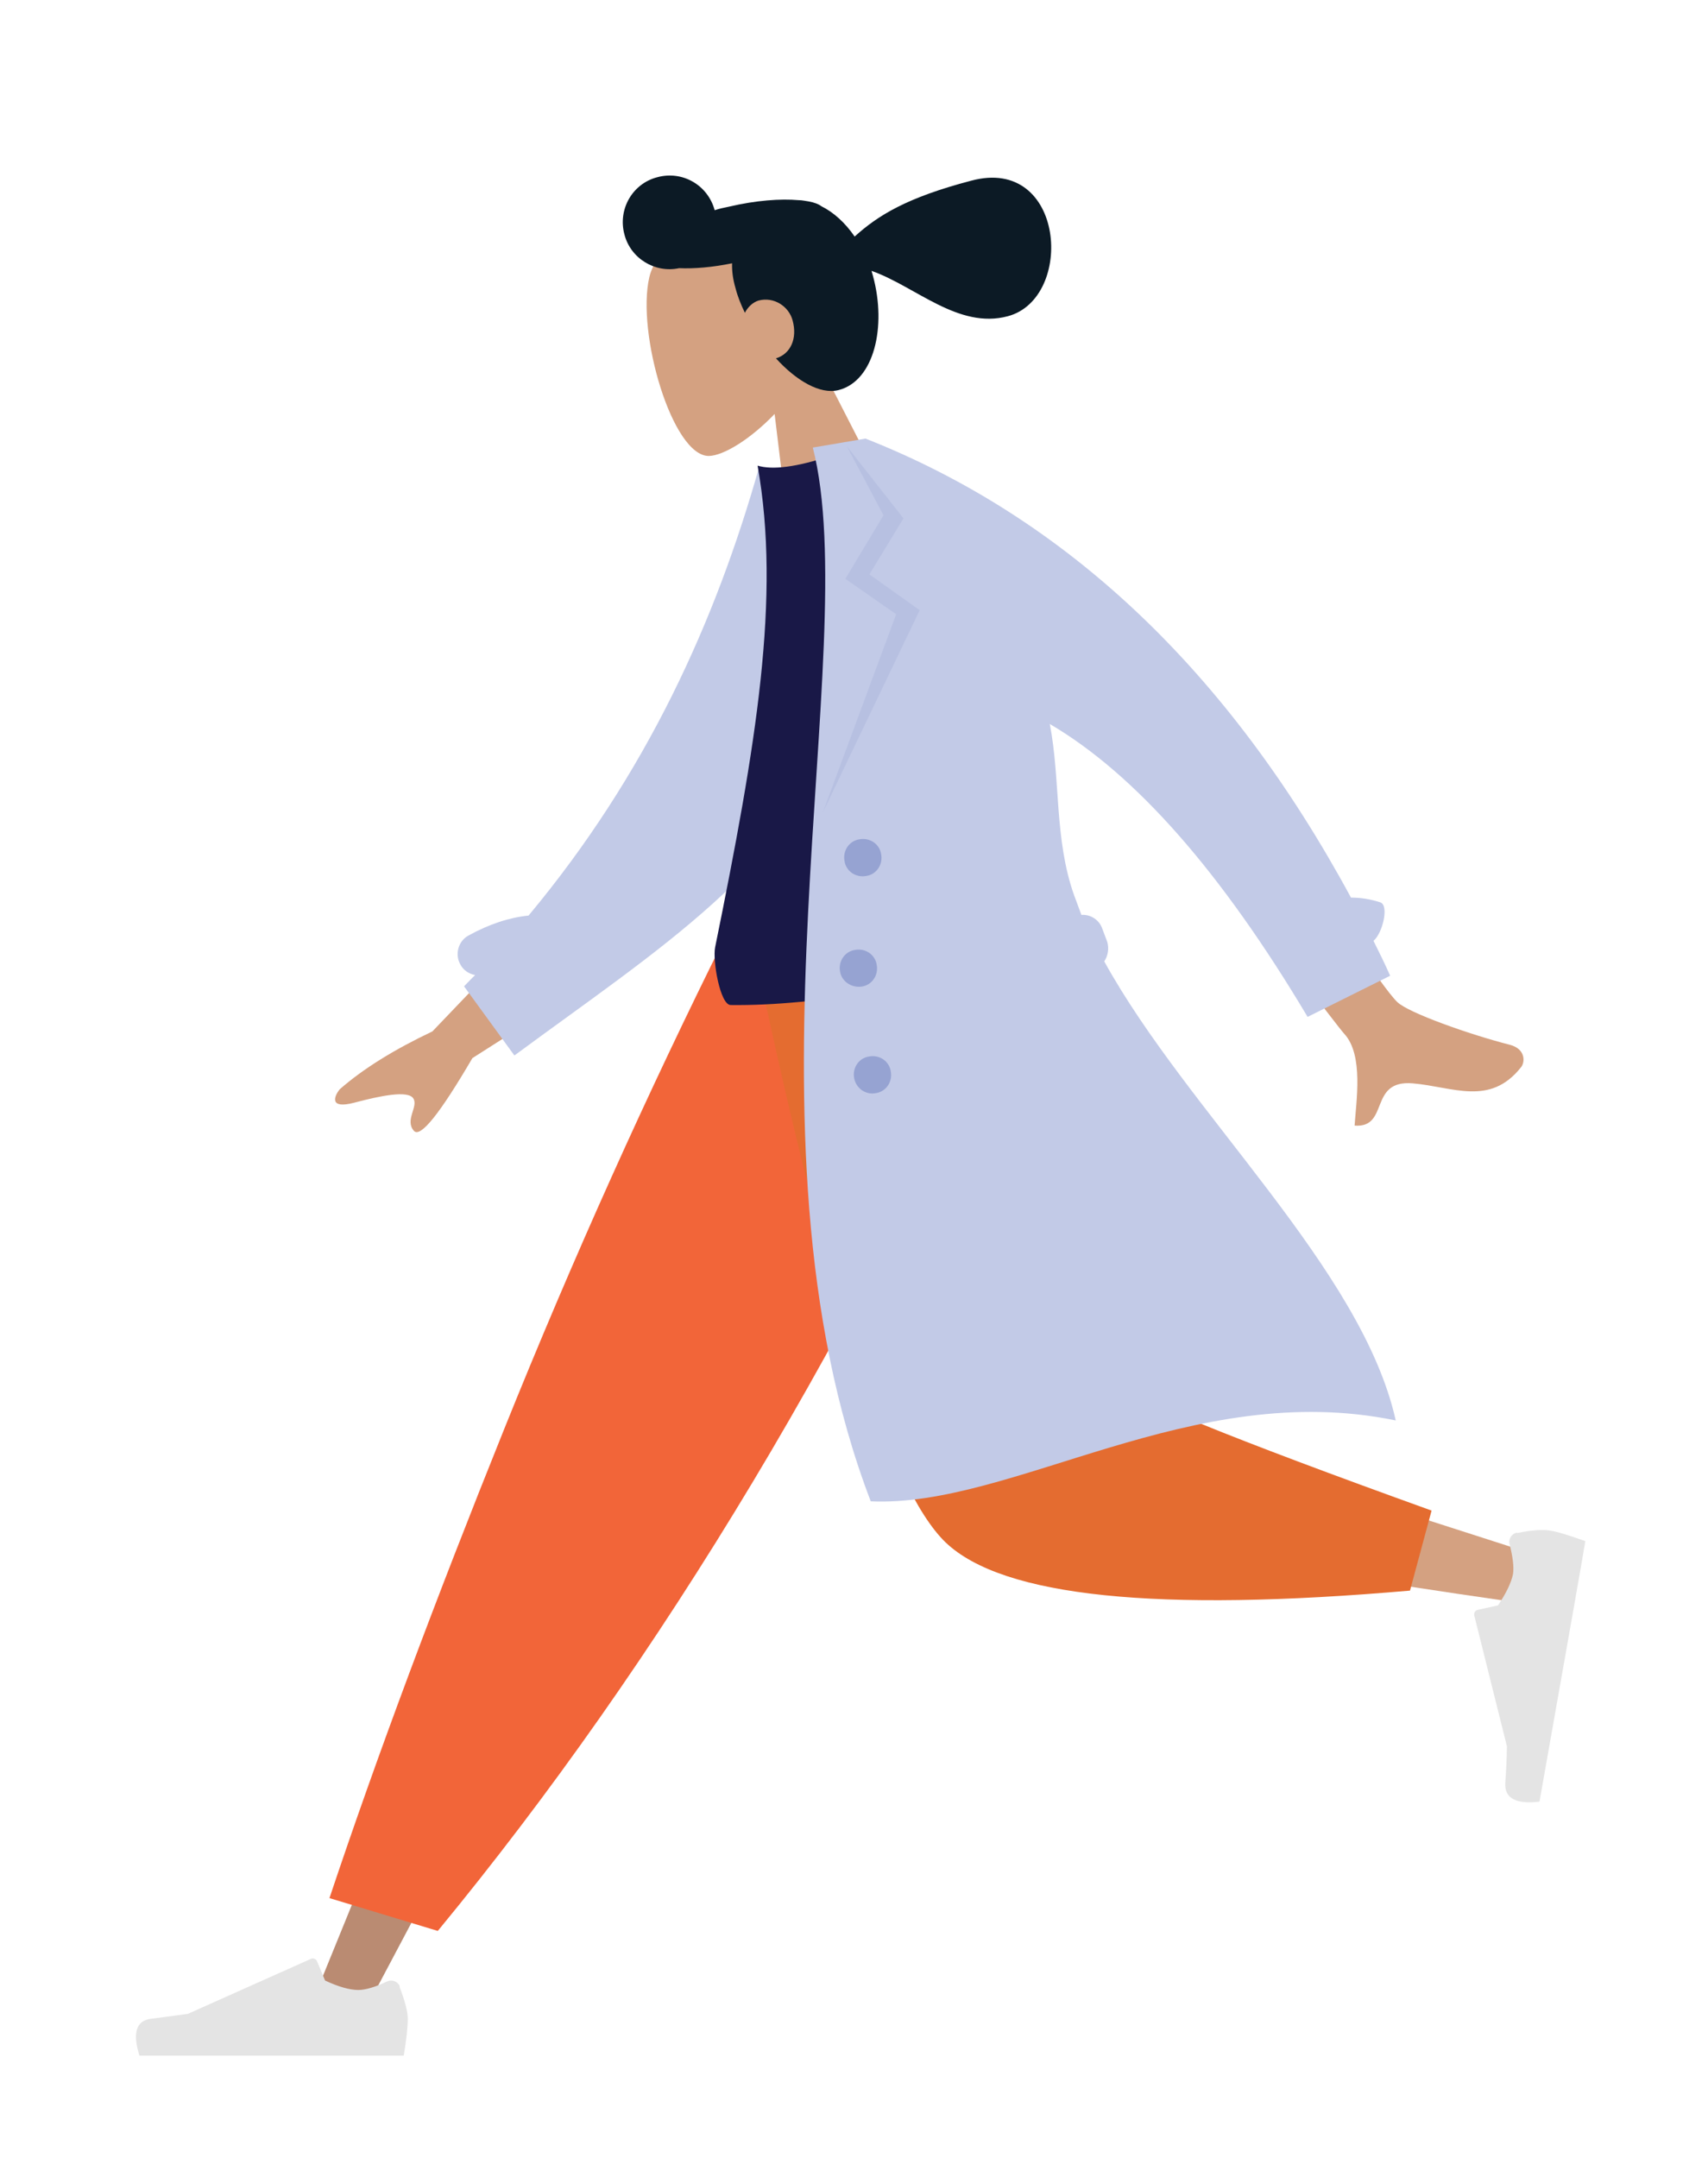 <?xml version="1.0" encoding="utf-8"?>
<!-- Generator: Adobe Illustrator 23.0.6, SVG Export Plug-In . SVG Version: 6.00 Build 0)  -->
<svg version="1.1" id="Layer_1" xmlns="http://www.w3.org/2000/svg" xmlns:xlink="http://www.w3.org/1999/xlink" x="0px" y="0px"
	 viewBox="0 0 380 480" style="enable-background:new 0 0 380 480;" xml:space="preserve">
<style type="text/css">
	.st0{fill-rule:evenodd;clip-rule:evenodd;fill:#D4A181;}
	.st1{fill-rule:evenodd;clip-rule:evenodd;fill:#0C1A25;}
	.st2{fill-rule:evenodd;clip-rule:evenodd;fill:#BA8B72;}
	.st3{fill-rule:evenodd;clip-rule:evenodd;fill:#E4E4E4;}
	.st4{fill-rule:evenodd;clip-rule:evenodd;fill:#F26539;}
	.st5{fill-rule:evenodd;clip-rule:evenodd;fill:#E46C30;}
	.st6{fill-rule:evenodd;clip-rule:evenodd;fill:#C2CAE7;}
	.st7{fill-rule:evenodd;clip-rule:evenodd;fill:#191847;}
	.st8{fill-rule:evenodd;clip-rule:evenodd;fill:#556BB2;fill-opacity:0.1;}
	.st9{fill-rule:evenodd;clip-rule:evenodd;fill:#556BB2;fill-opacity:0.4;}
</style>
<title>humaaans/standing-22</title>
<desc>Created with Sketch.</desc>
<g>
	<g id="humaaan-12" transform="translate(34, 10)">
		
			<g transform="translate(180.497, 70.916) rotate(15) translate(-180.497, -70.916) translate(109.55, 16.686)">
			<g id="Head" transform="translate(56.316, 32.33)">
				<path class="st0" d="M9.8,59.2l-21.7,12.5l-11.3-28.1c-3.8,6.9-8.6,11.9-11.7,12.8c-7.8,2.2-22.7-22.2-23.1-35
					c-0.4-12.8,24.1-32.6,36.6-14c4.3,6.4,5,14,3.6,21.3L9.8,59.2z"/>
			</g>
			<path id="hair" class="st1" d="M31.6,54.8c-1.6-2.8-5.4-4.1-8.5-2.3c-1.1,0.7-1.9,2-2.2,3.4c-1.3-1.5-2.5-3.1-3.4-4.7
				c-1.1-1.8-1.8-3.5-2.2-5.2c-4,2-7.9,3.4-11.1,4.1c-4.9,2.5-11,0.7-13.7-4.1c-2.9-5-1.2-11.4,3.8-14.2c5-2.9,11.3-1.2,14.2,3.8
				c0.9-0.6,1.9-1.1,2.9-1.6c5.4-2.9,10.6-4.7,14.6-5.4c0.7-0.2,1.5-0.2,2.2-0.3c1.2-0.1,2.3,0,3,0.3c3,0.6,6.1,2.2,8.9,4.6
				c3.8-5.9,9-11.4,21.8-18.7C80.7,3.6,91,33.8,77.6,41.5c-9.9,5.7-21.5-1.1-31.9-1.9c0.2,0.3,0.4,0.7,0.6,1
				c5.9,10.1,6.3,22.5-0.8,26.5c-3.7,2.1-9.7,0.4-15.3-3.2C33.1,62.1,33.7,58.4,31.6,54.8z"/>
		</g>
		<g transform="translate(0, 211.707)">
			<polygon id="Leg" class="st2" points="132.1,-13.8 34.8,225.3 47.3,225.3 105.4,115.7 182.9,-13.8 			"/>
			<g transform="translate(260.724, 207.536)">
				<path id="shoe" class="st3" d="M-205.8,12.5c-0.5-1-1.7-1.5-2.8-1v0c-2.7,1.3-4.9,1.9-6.4,1.9c-1.9,0-4.4-0.7-7.4-2.1l-1.8-4.3
					c0,0,0,0,0,0c-0.2-0.5-0.9-0.8-1.4-0.5l-27.3,12.2c-2.2,0.3-4.9,0.7-8.2,1.1c-3.3,0.4-4.2,3.1-2.6,8.2c37,0,56.6,0,58.8,0
					c0.6-3.6,0.9-6.4,0.9-8.2c0-1.5-0.6-3.9-1.8-7C-205.8,12.6-205.8,12.6-205.8,12.5z"/>
			</g>
			<path id="Pant" class="st4" d="M133.5,107.9c21.9-36.5,42.7-77.1,62.3-121.7h-68.2C110,21.5,93.5,58.1,78.2,96.1
				s-28.3,72.7-38.9,104.4l24.1,7.3C88.2,177.7,111.6,144.4,133.5,107.9z"/>
			<path class="st0" d="M137-13.8c11.7,43.6,42,114.4,48.1,123.4c4,6,43.6,14.4,118.8,25.2l2.7-11c-63-20.2-95-30.9-95.9-32.1
				c-1.3-1.8-15.4-60-22.8-105.5H137z"/>
			<path class="st5" d="M215.3,86.1c-1.2-2.7-7-36-17.2-99.9h-65c16.2,78.1,30.7,123.1,43.3,135.2c12.7,12.1,47.1,15.6,103.3,10.7
				l4.8-17.8C239.5,98.1,216.5,88.7,215.3,86.1z"/>
			
				<g transform="translate(25.551, 160.606) rotate(80) translate(-25.551, -160.606) translate(-6.257, 139.748)">
				<path class="st3" d="M39.3-259.9c0.1,1.1,1.1,2,2.2,1.9l0,0c3-0.2,5.2-0.1,6.7,0.4c1.8,0.7,3.9,2.2,6.3,4.5l0.2,4.6c0,0,0,0,0,0
					c0,0.6,0.5,1,1.1,1l29.9-2.1c2.2,0.4,4.9,1,8.1,1.8c3.2,0.7,5-1.5,5.3-6.8c-34.8-12.7-53.2-19.4-55.3-20.1
					c-1.8,3.2-3.1,5.6-3.7,7.4c-0.5,1.5-0.8,3.8-0.7,7.2C39.3-260,39.3-260,39.3-259.9z"/>
			</g>
		</g>
		
			<g transform="translate(156.5, 199.713) rotate(10) translate(-156.5, -199.713) translate(22.953, 102.203)">
			<path id="Skin" class="st0" d="M80.2,113.5l-26.3,24.1c-5,13.5-8.3,19.5-10,18.2c-2.5-2,0.1-5.5-1.4-7.1
				c-1.5-1.6-7.3,0.7-12.7,3.2c-5.4,2.5-4.7-0.6-3.8-2.3c4.4-5.5,10.5-10.9,18.1-16.3l22.9-34.3L80.2,113.5z M254.4,89.6
				c2.8,1.9,17,4.3,26.3,5c3.7,0.3,4,3.3,3.3,4.5c-5.3,9.8-14.1,6.9-23.1,7.7c-9.9,0.9-3.3,10.7-11.1,11.5
				c-0.6-5.3-0.7-15.8-5.8-19.7c-2.3-1.8-20.6-18.9-55.1-51.3l16.1-9.4C234.1,69.8,250.6,87.1,254.4,89.6z"/>
			<path id="Back-Arm" class="st6" d="M93.9-3l12,0.5c3.7,11.5,16.6,42,15.2,53c-4.3,32.5-30.9,56.3-58.1,84.9l-13.7-13.2
				c0.7-1,1.3-2,2-2.9c-1.4,0-2.8-0.6-3.7-1.8c-1.6-2-1.3-5,0.7-6.6c4.1-3.3,8.2-5.5,12.4-6.7C81.1,68.6,90.3,32.5,93.9-3z"/>
			<path id="Shirt" class="st7" d="M109-8.1c-6.9,3.7-12,5.3-15.5,4.9c10.2,27.9,10.5,61.1,9.3,107.1c-0.1,3,3.3,12.4,5.6,12.1
				c18.9-3.1,43.2-11.9,72.8-26.5C160,43.3,139,13.5,109-8.1z"/>
			<path id="Coat-Front" class="st6" d="M188.6,92c24.2,30,68.3,57.3,81.6,89.3c-46.3-1.4-80.5,33.9-111.9,38
				c-45.2-75.2-34.3-186.4-53.4-228.6l5.9-2.1l5.3-1.9c47.1,9.6,88.5,36.9,124.1,81.8c2.2-0.4,4.4-0.4,6.6-0.1
				c2.1,0.3,1.7,6.7,0,8.7c1.7,2.3,3.4,4.6,5,7l-16.5,12.2c-24.5-28.4-47.1-46.5-67.8-54.2c4.5,11.7,5.4,25,11.9,36.5
				c0.8,1.4,1.6,2.7,2.4,4.1c2-0.5,4.1,0.4,5.1,2.2l1.6,2.7C189.2,89,189.2,90.7,188.6,92L188.6,92z"/>
			<polygon id="Shade-Lapel" class="st8" points="127.5,2.7 122.2,16.3 134.6,22.2 121.2,70.2 129.6,24 117.1,18.2 123,2.8 
				112.3,-10.9 			"/>
			<path id="Buttons" class="st9" d="M127.8,80c-0.8-2.2,0.3-4.6,2.5-5.3c2.2-0.8,4.6,0.3,5.3,2.5c0.8,2.2-0.3,4.6-2.5,5.3
				C130.9,83.3,128.5,82.2,127.8,80z M131.1,104.4c-0.8-2.2,0.3-4.6,2.5-5.3c2.2-0.8,4.6,0.3,5.3,2.5c0.8,2.2-0.3,4.6-2.5,5.3
				C134.2,107.6,131.8,106.5,131.1,104.4z M138.3,127.2c-0.8-2.2,0.3-4.6,2.5-5.3c2.2-0.8,4.6,0.3,5.3,2.5c0.8,2.2-0.3,4.6-2.5,5.3
				C141.5,130.5,139.1,129.4,138.3,127.2z"/>
		</g>
	</g>
</g>
</svg>
